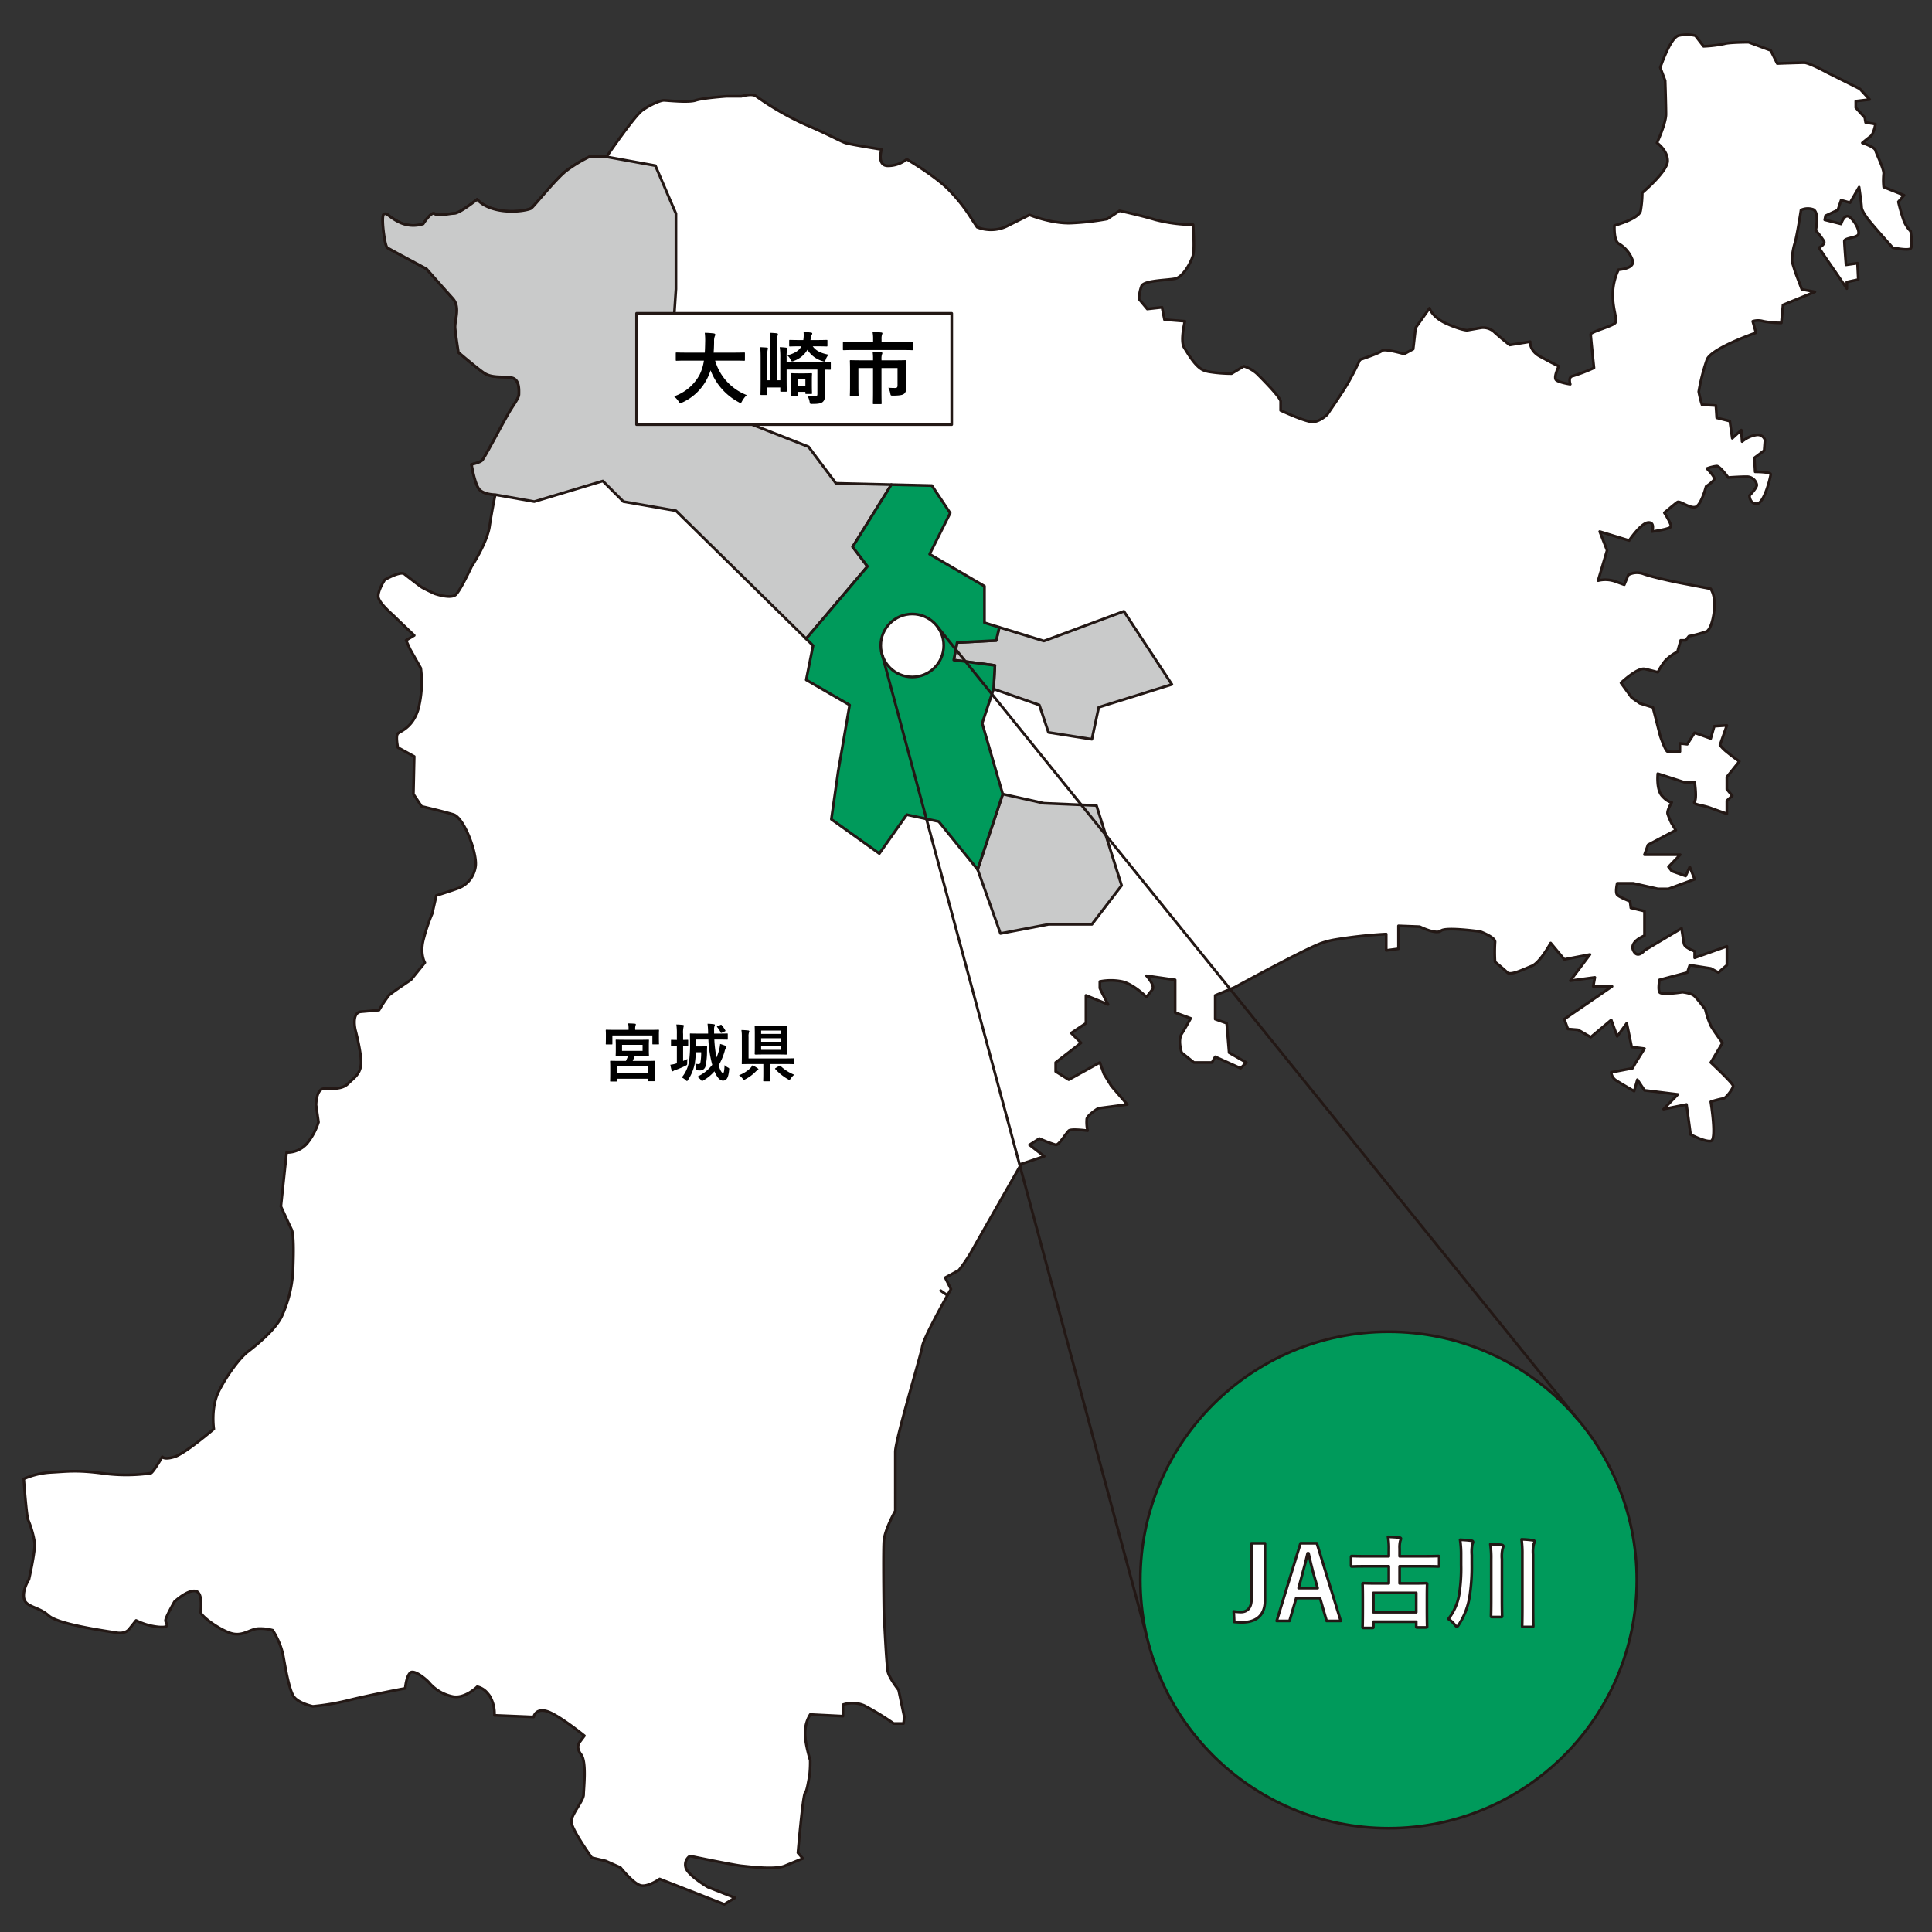 <svg xmlns="http://www.w3.org/2000/svg" width="570" height="570" viewBox="0 0 570 570">
  <rect x="0" y="0" width="570" height="570" fill="#333333" stroke="none"/>
  <g id="index_outline_map" transform="translate(-911 -1157)">
    <rect id="長方形_37" data-name="長方形 37" width="570" height="570" transform="translate(911 1157)" fill="#f87676" opacity="0"/>
    <g id="グループ_79" data-name="グループ 79" transform="translate(2.356 10.26)">
      <path id="パス_811" data-name="パス 811" d="M1472.338,1214.968a10.324,10.324,0,0,1-1.931-2.9,51.8,51.8,0,0,1-1.69-5.793l1.69-1.931-6.017-2.414a19.083,19.083,0,0,1-.017-3.862c.242-1.207-2.172-6.035-2.413-7s-3.862-2.172-3.862-2.172,1.448-1.207,2.413-1.931,1.449-3.621,1.449-3.621l-2.9-.483-.241-1.448-2.655-2.9v-1.931l4.1-.483-2.9-3.138-9.654-4.828s-5.311-2.9-6.759-2.9-7.965.24-7.965.24l-1.931-3.861-6.517-2.414s-5.793,0-7.242.483a38.889,38.889,0,0,1-6.034.724l-2.415-3.138a10.483,10.483,0,0,0-5.068,0c-2.414.724-5.311,9.413-5.311,9.413l1.448,3.862s.242,7.242.242,9.9-2.655,8.448-2.655,8.448,3.138,2.172,3.138,5.31-7.483,9.414-7.483,9.414a31.949,31.949,0,0,1-.482,5.31c-.482,2.415-7.723,4.346-7.723,4.346s-.243,4.345,1.2,5.31a9.3,9.3,0,0,1,4.1,4.828c.965,2.655-4.1,2.9-4.1,2.9a17.24,17.24,0,0,0-1.688,7.482c0,4.344,1.448,7.241.723,8.207s-7.24,2.654-7.24,3.379.965,9.9.965,9.9a49.905,49.905,0,0,1-6.276,2.414c-1.449.242-.724,2.414-.724,2.414s-3.139-.483-4.1-1.207.725-4.1.725-4.1l-2.415-1.207-3.138-1.69c-3.139-1.689-2.9-4.345-2.9-4.345l-6.035.965s-2.172-1.689-4.345-3.621a4.823,4.823,0,0,0-4.1-1.448l-4.1.724s-1.69,0-6.034-1.931-5.069-4.586-5.069-4.586l-4.1,5.793-.725,6.275-2.655,1.448s-5.793-1.69-6.517-.965-6.517,2.655-6.517,2.655-1.931,4.1-3.622,7-6.034,9.172-6.034,9.172-2.172,2.172-4.345,2.172-9.414-3.379-9.414-3.379v-2.655c0-1.207-5.552-6.758-7-8.207a10.66,10.66,0,0,0-3.862-2.172l-3.621,2.172a42.5,42.5,0,0,1-6.679-.545,8.886,8.886,0,0,1-1.527-.421c-2.414-.965-4.586-4.827-5.793-6.758s.242-7.724.242-7.724l-6.035-.483-.725-3.62-4.345.483-2.414-2.9a11.451,11.451,0,0,1,.724-3.862c.725-1.689,7.483-1.689,9.9-2.172s4.828-5.068,5.31-7,0-8.931,0-8.931a45.95,45.95,0,0,1-11.1-1.448c-4.828-1.448-10.621-2.655-10.621-2.655l-3.621,2.415a76.856,76.856,0,0,1-10.62,1.206c-5.794.241-12.311-2.413-12.311-2.413l-6.758,3.379a11.018,11.018,0,0,1-8.69.241l-1.448-2.172a49.333,49.333,0,0,0-7.482-9.414c-4.346-4.1-11.828-8.448-11.828-8.448a8.942,8.942,0,0,1-5.551,1.931c-3.38,0-1.889-4.828-1.889-4.828s-9.215-1.448-10.663-1.931-5.311-2.655-11.586-5.31a86.256,86.256,0,0,1-14.725-8.448c-1.207-.965-4.345,0-4.345,0h-4.345s-7,.483-9.172,1.207-8.448,0-9.413,0-3.862,1.207-6.276,2.9S1087.582,1193,1087.582,1193h-5.069a41.341,41.341,0,0,0-6.757,4.1c-3.139,2.414-9.656,10.621-10.38,11.1s-5.31,1.448-9.9.483-6.035-3.139-6.035-3.139-5.069,4.1-6.758,4.149-4.828.921-5.793.112-3.379,2.981-3.379,2.981a9.388,9.388,0,0,1-6.517-.241c-3.379-1.448-4.1-3.138-5.069-2.655s.242,9.414.965,9.9,11.586,6.275,11.586,6.275,5.31,6.035,7.725,8.69.482,6.517.724,8.931.965,7,.965,7,5.068,4.345,7.483,6.035,5.792.965,8.207,1.449,2.172,3.621,2.172,4.828-1.449,2.9-3.138,5.792-7,13.035-7.725,13.759-3.138,1.206-3.138,1.206.965,6.035,2.414,7.483,4.585,1.448,4.585,1.448-.416,1.979-.906,4.7c-.257,1.427-.533,3.053-.783,4.714-.724,4.827-5.31,11.827-5.31,11.827s-3.139,6.758-4.586,8.207-6.276-.242-6.276-.242-3.138-1.448-3.862-1.931-3.862-2.9-5.069-3.862-5.793,1.69-5.793,1.69-1.932,2.9-1.932,4.828,3.863,5.068,5.069,6.275,5.551,5.311,5.551,5.311l-2.414,1.449,1.207,2.654,3.139,5.552a31.9,31.9,0,0,1-.725,12.069c-1.69,5.551-5.31,6.517-6.034,7.241s0,4.1,0,4.1l4.827,2.655-.241,11.1,2.414,3.621s6.276,1.448,9.413,2.413,7,11.346,6.517,15.207a8.343,8.343,0,0,1-.475,1.884,7.867,7.867,0,0,1-4.594,4.634c-1.931.724-6.517,2.172-6.517,2.172l-1.207,5.31a52.988,52.988,0,0,0-2.656,7.965c-.965,4.1.483,6.517.483,6.517l-4.1,5.069s-.793.53-1.828,1.231c-1.763,1.2-4.232,2.9-4.689,3.355a44.514,44.514,0,0,0-2.9,4.346s-2.413.24-5.31.482-1.689,5.31-1.689,5.31,1.689,6.276,1.689,9.655-2.172,4.586-3.862,6.275-4.586,1.448-7,1.448-2.414,4.828-2.414,4.828l.724,5.068a19.3,19.3,0,0,1-3.379,6.276,7.777,7.777,0,0,1-6.035,2.655l-.532,5.019h0l-1.157,10.912s2.654,5.793,3.138,6.758.724,4.1.482,10.863A36.613,36.613,0,0,1,992,1534.552c-1.689,4.345-8.207,9.414-10.378,11.1-.011.007-.024.019-.035.027-2.178,1.716-6.012,6.755-8.413,11.559-2.414,4.827-1.449,11.1-1.449,11.1s-8.448,7.241-11.586,8.207-3.621,0-3.621,0-2.656,4.586-3.379,4.828a51.152,51.152,0,0,1-14.482,0c-7.483-.966-10.379-.483-14.966-.241a22.937,22.937,0,0,0-8.042,1.931s.8,10.862,1.284,12.068a28.94,28.94,0,0,1,1.932,6.758c.242,2.415-1.69,10.862-1.69,10.862s-1.931,2.9-1.448,5.552,4.345,2.414,7.241,5.069,17.138,4.586,20.034,5.069,3.863-1.208,3.863-1.208l1.931-2.413a18.7,18.7,0,0,0,6.758,1.931c3.621.242,1.931-.965,1.931-1.931s2.655-5.552,2.655-5.552,3.621-3.379,6.035-3.138,1.689,5.311,1.689,6.276,4.587,4.586,8.449,6.035,6.035-1.208,8.689-1.208a14.215,14.215,0,0,1,4.1.483,21.171,21.171,0,0,1,1.059,1.846,21.453,21.453,0,0,1,2.08,5.878c.724,4.1,1.689,9.414,2.9,11.586s5.793,3.138,5.793,3.138a70.241,70.241,0,0,0,11.1-1.931c7-1.689,16.172-3.379,16.172-3.379s.241-3.379,1.448-4.586,5.311,2.414,5.793,3.138a12.409,12.409,0,0,0,6.76,3.862c3.62.724,7.24-2.9,7.24-2.9a5.554,5.554,0,0,1,3.115,2.017,8.129,8.129,0,0,1,.506.637,10.188,10.188,0,0,1,1.449,5.793l11.586.483s.482-2.656,3.861-1.689,11.1,7.241,11.1,7.241l-1.448,1.931s-1.207,1.449.482,3.621.725,10.138.725,11.828-3.379,5.552-3.621,7.724,6.035,10.862,6.035,10.862l4.1.965,4.344,1.931s3.862,4.828,6.035,5.311,5.552-1.932,5.552-1.932l19.069,7.483,3.138-1.931-7.965-3.139s-5.793-3.379-6.517-5.682a3.032,3.032,0,0,1,1.207-3.49s12.792,2.655,15.206,2.9,9.9,1.206,12.793,0,5.311-2.172,5.311-2.172l-1.448-1.69s1.448-16.9,2.1-17.62,1.042-4.1,1.284-4.828a37.528,37.528,0,0,0,.242-4.828s-1.931-6.035-1.448-9.172a9.815,9.815,0,0,1,1.448-4.344l.664.032,8.991.45v-3.379a8.8,8.8,0,0,1,6.276.242,80.961,80.961,0,0,1,8.689,5.31h2.9l.24-1.931-1.689-7.965s-2.654-3.379-3.138-5.31-1.207-18.1-1.207-18.1-.092-6.573-.105-12.38c-.009-3.569.013-6.851.105-8.136.241-3.379,3.379-8.931,3.379-8.931V1575.1c0-2.938,4.927-19.7,7.042-27.468h0c.493-1.8.832-3.124.923-3.67.374-2.245,5.24-11.153,7.412-15.051l-1.988-1.386,1.988,1.386c.63-1.133,1.036-1.846,1.036-1.846l-1.69-3.378,4.012-2.173a49.38,49.38,0,0,0,3.471-5.068c.6-1.081,4.3-7.593,7.876-13.866,3.611-6.344,7.089-12.444,7.089-12.444l6.758-2.253-4.345-3.374,2.9-1.855a44.929,44.929,0,0,0,4.828,1.852c.556.092,1.507-1.091,2.356-2.236h0a19.59,19.59,0,0,1,1.505-1.948c.725-.643,5.552,0,5.552,0a11.626,11.626,0,0,1-.242-3.461c.242-1.206,3.38-3.138,3.38-3.138l8.568-1.125-4.707-5.472-2.172-3.541-1.207-3.379-9.172,5.068-2.14-1.337-1.722-1.076v-2.655l7.483-5.793-1.446-1.446-1.45-1.45,3.9-2.6.443-.295v-8.207l6.517,2.655s-2.414-4.586-2.414-4.828v-1.931a16.77,16.77,0,0,1,6.518,0c3.379.724,7.241,4.586,7.241,4.586s.725-.965,1.69-2.172-1.69-4.1-1.69-4.1l5.853.837,2.6.37v9.655l4.586,1.689s-1.448,2.655-2.655,4.586,0,5.552,0,5.552l3.62,2.9h5.311l.965-1.69,7.482,3.38,1.69-1.69-5.069-2.9-.724-8.689-3.379-1.207v-7l5.793-2.414s20.275-11.1,25.586-13.034a25.683,25.683,0,0,1,3.746-.965,137.736,137.736,0,0,1,15.322-1.69v4.828l3.62-.483V1419.9l6.276.241s4.828,2.413,6.276,1.207,11.586.24,11.586.24,4.585,1.69,4.344,3.139a44.731,44.731,0,0,0,0,5.793s2.656,2.172,3.621,3.138,4.827-.965,7.242-1.931,5.55-6.758,5.55-6.758l4.024,4.827,7.563-1.448-5.793,7.724,7.241-.965-.482,2.655h5.551l-14.079,9.655,1.045,2.9,2.978.242,3.781,2.172,6.034-5.068,1.771,4.828,2.815-3.863,1.448,7,3.782.482-2.576,4.1-.965,1.69-6.275,1.206a3.1,3.1,0,0,0,1.486,2.414c1.485.965,5.273,3.138,5.273,3.138l.965-3.379,2.092,3.139,9.834,1.207-4.2,4.345,6.759-1.367,1.206,8.85s4.1,2.172,5.964,1.931,0-11.586,0-11.586a26.048,26.048,0,0,1,3.692-.965c.724,0,2.9-2.9,2.9-3.7s-6.588-6.92-6.588-6.92l3.45-5.793s-2.654-3.621-3.45-5.069a27.791,27.791,0,0,1-1.618-4.828s-2.173-2.9-3.139-3.863-3.62-1.207-3.62-1.207-6.276.965-6.759,0,0-3.621,0-3.621l8.207-2.172.725-2.172,6.2.965,2.244,1.207,2.513-2.172v-5.551l-9.513,3.379v-1.931a9.845,9.845,0,0,1-2.37-1.188,1.836,1.836,0,0,1-.768-.985c-.241-1.206-.724-4.586-.724-4.586l-10.942,6.518s-2.092,2.655-3.3,0,3.3-4.344,3.3-4.344v-7.242l-4.023-.965-.241-1.932s-3.138-1.207-3.781-1.931,0-3.379,0-3.379h4.746l7.241,1.636h3.138l7.724-2.843-1.448-3.647-1.207,2.682-4.1-1.448-.966-1.234,3.461-3.594H1393.81l1.046-2.9,7-3.706,1.206-.639-1.206-1.931a20.9,20.9,0,0,1-1.208-2.9c-.242-.965,1.208-3.379,1.208-3.379s-1.208,0-2.9-1.932-1.207-6.517-1.207-6.517l8.207,2.655,2.655-.242s.725,4.828,0,5.793,2.173.965,4.756,1.931,4.756,1.69,4.756,1.69v-3.862l1.591-1.448-1.591-1.931v-3.621l3.684-4.586s-2.092-1.448-3.684-2.789a10.879,10.879,0,0,1-2.03-2.038l2.03-5.793-3.719.241-1.038,3.621-4.756-1.689-2.172,3.379-2.171-.242v2.414a17.749,17.749,0,0,1-3.622,0c-.724-.242-2.172-4.586-2.172-4.586l-2.172-8.449-3.862-1.207-2.413-1.689-3.138-4.346s4.827-4.586,7-4.1,3.861.965,3.861.965a20.419,20.419,0,0,1,2.172-3.379,13.514,13.514,0,0,1,3.621-2.656l.965-3.378h1.448l.965-1.208a36.363,36.363,0,0,0,5.311-1.448c.724-.483,1.689-2.173,2.172-6.276a12.107,12.107,0,0,0-.107-3.729,7.214,7.214,0,0,0-.93-2.546l-10.067-1.932s-7-1.448-9.655-2.414a5.513,5.513,0,0,0-4.585.242l-1.207,2.9-2.656-.966a8.82,8.82,0,0,0-5.067-.241l2.654-8.931-2.172-5.552,8.689,2.655s3.379-5.069,5.552-5.31,1.207,2.655,1.207,2.655,5.31-.724,5.551-1.448-1.931-4.1-1.931-4.1,3.139-2.655,3.862-3.138,3.621,1.931,5.31,1.449,3.138-6.035,3.138-6.035,2.173-1.449,2.415-2.173-2.172-3.138-2.172-3.138a12.036,12.036,0,0,1,2.9-.724c.965,0,3.379,3.379,3.379,3.379s3.379-.242,5.31-.242a2.988,2.988,0,0,1,3.138,2.414c0,.965-2.171,3.138-2.171,3.138s0,2.415,2.171,2.415,4.1-7.966,4.1-8.69-4.586-.724-4.586-.724l-.242-4.1,2.9-2.172.241-3.138a2.29,2.29,0,0,0-2.655-1.448,8.735,8.735,0,0,0-4.1,1.931l-.242-3.379-2.655,2.414-.725-5.068-3.861-.965-.067-1.007-.175-2.614-4.1-.242a29.543,29.543,0,0,1-.966-3.862,58.781,58.781,0,0,1,2.415-9.414c1.207-3.379,14.482-7.965,14.482-7.965l-.965-3.379a5.48,5.48,0,0,1,3.137,0,28.666,28.666,0,0,0,5.311.483l.483-5.311,9.413-3.861-3.861-.725-1.931-5.068-.966-3.138a19.1,19.1,0,0,1,.725-5.069c.725-2.172,1.931-10.138,1.931-10.138a4.854,4.854,0,0,1,3.379-.242c2.173.482.965,6.276.965,6.276a24.406,24.406,0,0,1,2.415,3.138c.482.965-1.449,1.931-1.449,1.931s.725,1.207,2.9,4.345,5.311,7.725,5.311,7.725v-1.932l3.379-.724-.242-4.828-3.38.483s-.482-6.035-.482-7,3.621-.966,4.1-1.932-.724-3.62-2.414-5.068-2.656,1.931-2.656,1.931l-4.827-1.207.241-1.207,3.621-1.689.965-2.9,2.656.725,2.655-4.586s.724,5.068.724,5.793.482,1.689,1.689,3.379,7.483,8.689,7.483,8.689,4.585.965,5.31.242S1472.338,1214.968,1472.338,1214.968Z" fill="#fff" stroke="#231815" stroke-linecap="round" stroke-linejoin="round" stroke-width="0.794"/>
      <g id="グループ_72" data-name="グループ 72" transform="translate(1021.568 1193.002)">
        <path id="パス_812" data-name="パス 812" d="M1205.138,1345.05l-.994,5.169,12.128,1.591-.371,6.951,13.485,4.72,2.7,8.091,12.81,2.023,2.023-9.439,21.575-6.742-14.159-21.575-23.6,8.765-13.163-4.05-.9,3.9Z" transform="translate(-1035.678 -1201.751)" fill="#c9caca" stroke="#231815" stroke-linecap="round" stroke-linejoin="round" stroke-width="0.794"/>
        <path id="パス_813" data-name="パス 813" d="M1165.656,1309.922l11.423-18.347-16.364-.389-8.091-10.788-41.127-16.181,2.023-30.34v-22.25l-6.068-14.159-14.423-2.613h-5.069a41.345,41.345,0,0,0-6.758,4.1c-3.139,2.414-9.655,10.621-10.379,11.1s-5.311,1.448-9.9.483-6.035-3.139-6.035-3.139-5.068,4.1-6.758,4.149-4.828.921-5.793.112-3.379,2.981-3.379,2.981a9.388,9.388,0,0,1-6.517-.241c-3.379-1.448-4.1-3.138-5.069-2.655s.242,9.414.965,9.9,11.586,6.275,11.586,6.275,5.311,6.035,7.725,8.69.482,6.517.724,8.931.965,7,.965,7,5.069,4.345,7.483,6.035,5.793.965,8.207,1.448,2.172,3.621,2.172,4.828-1.449,2.9-3.138,5.792-7,13.035-7.725,13.759-3.138,1.206-3.138,1.206.965,6.035,2.414,7.483,4.586,1.448,4.586,1.448l11.516,2.034,20.227-6.068,6.068,6.068,15.508,2.7,38.412,37.773,18.1-21.361Z" transform="translate(-1027.015 -1194.856)" fill="#c9caca" stroke="#231815" stroke-linecap="round" stroke-linejoin="round" stroke-width="0.794"/>
        <path id="パス_814" data-name="パス 814" d="M1231.1,1395.246l-12.136-2.7-7.416,22.249,6.742,18.878,14.159-2.7h12.81l8.765-11.462-7.416-23.6Z" transform="translate(-1036.04 -1204.525)" fill="#c9caca" stroke="#231815" stroke-linecap="round" stroke-linejoin="round" stroke-width="0.794"/>
        <path id="パス_815" data-name="パス 815" d="M1210.29,1366.953l3.371-10.113.372-6.951L1201.9,1348.3l.994-5.169,11.532-.6.9-3.9-4.366-1.344V1326.5l-16.181-9.439,6.068-12.136-5.394-8.091-11.954-.285L1172.08,1314.9l4.374,5.766-18.1,21.362,2.041,2.007-2.023,10.114,12.81,7.416-3.371,19.552-2.023,14.159,14.159,10.113,8.09-11.462,9.439,2.023,11.462,14.159,7.416-22.249Z" transform="translate(-1033.439 -1199.83)" fill="#009a5b" stroke="#231815" stroke-linecap="round" stroke-linejoin="round" stroke-width="0.794"/>
      </g>
      <circle id="楕円形_6" data-name="楕円形 6" cx="9.291" cy="9.291" r="9.291" transform="translate(1168.49 1327.886)" fill="#fff" stroke="#231815" stroke-linecap="round" stroke-linejoin="round" stroke-width="0.794"/>
      <g id="グループ_73" data-name="グループ 73" transform="translate(1087.353 1448.674)">
        <path id="パス_816" data-name="パス 816" d="M1109.237,1465.577c1.716,0,2.331-.037,2.443-.037.2,0,.224.018.224.206,0,.092-.037.447-.037.988v.858c0,1.66.037,1.958.037,2.07,0,.187-.019.205-.224.205h-1.529c-.186,0-.206-.019-.206-.205v-2.424h-11.8v2.443c0,.186-.019.2-.205.2h-1.548c-.186,0-.2-.018-.2-.2,0-.13.037-.41.037-2.089v-.708c0-.69-.037-1.045-.037-1.137,0-.187.018-.206.2-.206.131,0,.747.037,2.463.037h4.065v-.13a7.548,7.548,0,0,0-.13-1.772c.691,0,1.361.038,2,.093.186.019.279.093.279.187a1.574,1.574,0,0,1-.093.372,2.922,2.922,0,0,0-.093,1.1v.148Zm-2.965,2.928c1.735,0,2.35-.038,2.462-.038.185,0,.205.019.205.205,0,.112-.038.484-.038,1.38v1.6c0,.914.038,1.287.038,1.4,0,.185-.02.205-.205.205-.112,0-.728-.038-2.462-.038h-1.491c-.225.56-.429,1.082-.653,1.529h3.73c1.809,0,2.461-.037,2.593-.037.167,0,.186.019.186.224,0,.092-.038.54-.038,1.491v1.342c0,2.239.038,2.668.038,2.779,0,.168-.019.186-.186.186h-1.585c-.205,0-.205-.018-.205-.186v-.54h-9.212v.614c0,.186-.019.205-.187.205h-1.6c-.168,0-.186-.019-.186-.205,0-.111.037-.522.037-2.8v-1.157c0-1.193-.037-1.641-.037-1.734,0-.205.018-.224.186-.224.111,0,.765.037,2.592.037h1.883a15.635,15.635,0,0,0,.653-1.529h-1.026c-1.734,0-2.331.038-2.442.038-.186,0-.205-.02-.205-.205,0-.112.037-.485.037-1.4v-1.6c0-.9-.037-1.268-.037-1.38,0-.186.019-.205.205-.205.111,0,.709.038,2.442.038Zm-6.825,9.884h9.212v-2.014h-9.212Zm7.609-8.392h-6.061v1.772h6.061Z" transform="translate(-1096.183 -1463.675)"/>
        <path id="パス_817" data-name="パス 817" d="M1119.993,1474.757c.43-.186.859-.373,1.269-.578a10.705,10.705,0,0,0-.056,1.156c0,.615-.019.6-.54.858a24.313,24.313,0,0,1-2.929,1.231,2.946,2.946,0,0,0-.558.242.622.622,0,0,1-.317.149c-.113,0-.187-.075-.243-.261a12.409,12.409,0,0,1-.392-1.68,7.822,7.822,0,0,0,1.623-.335,2.8,2.8,0,0,0,.3-.093V1470.3c-1.1,0-1.436.037-1.528.037-.187,0-.205-.019-.205-.206v-1.417c0-.186.018-.2.205-.2.092,0,.429.037,1.528.037v-1.716A17.665,17.665,0,0,0,1118,1464c.709.018,1.286.055,1.939.13.167.018.28.112.28.2a.9.9,0,0,1-.094.374,7.531,7.531,0,0,0-.13,2.088v1.754c.877,0,1.175-.037,1.287-.037.186,0,.205.018.205.2v1.417c0,.187-.019.206-.205.206-.111,0-.41-.019-1.287-.037Zm9.212-6.322a36.982,36.982,0,0,0,.634,5.278,14.284,14.284,0,0,0,.745-2.07,12.96,12.96,0,0,0,.337-1.9,15.572,15.572,0,0,1,1.585.54c.206.074.281.168.281.317a.492.492,0,0,1-.168.355,3.2,3.2,0,0,0-.392,1.007,18.843,18.843,0,0,1-1.753,4.121c.522,1.66.988,2.238,1.287,2.238.28,0,.392-.727.466-2.331a4.924,4.924,0,0,0,.951.69c.448.224.448.224.392.765-.243,2.443-.821,3.114-1.828,3.114-.783,0-1.679-.765-2.5-2.741a12.349,12.349,0,0,1-3.189,2.63,1.133,1.133,0,0,1-.467.2c-.111,0-.223-.112-.409-.354a3.637,3.637,0,0,0-1.045-.877,11.58,11.58,0,0,0,4.458-3.524,33.784,33.784,0,0,1-1.138-7.46h-3.673v2.033h1.939c.82,0,1.025-.038,1.137-.038.187,0,.224.038.224.243-.038.485-.038.933-.038,1.287a19.749,19.749,0,0,1-.447,4.4,1.588,1.588,0,0,1-1.585,1.195,5.53,5.53,0,0,1-.821-.038c-.243-.037-.3-.074-.354-.615a6.7,6.7,0,0,0-.28-1.343,5.016,5.016,0,0,0,1.043.131c.243,0,.411-.094.5-.5a15.4,15.4,0,0,0,.223-3h-1.584a26.735,26.735,0,0,1-.262,3.1,13.4,13.4,0,0,1-2,5.035c-.148.242-.224.355-.336.355-.093,0-.205-.094-.41-.281a3.842,3.842,0,0,0-1.138-.765,9.8,9.8,0,0,0,2.182-5,34.272,34.272,0,0,0,.262-5.166c0-1.735-.037-2.5-.037-2.611,0-.187.018-.206.186-.206.112,0,.765.037,2.555.037h2.63v-.242a23.914,23.914,0,0,0-.168-2.667,15.19,15.19,0,0,1,1.847.149c.224.018.317.112.317.205a.724.724,0,0,1-.111.373,3.272,3.272,0,0,0-.113,1.287v.895h1.288c1.79,0,2.405-.037,2.517-.037.205,0,.224.019.224.206v1.417c0,.185-.019.2-.224.2-.111,0-.727-.037-2.517-.037Zm1.828-4.307c.224-.093.243-.075.355.093a8.673,8.673,0,0,1,1.063,1.529c.093.149.056.2-.206.317l-.82.355c-.261.111-.261.111-.355-.094a7.7,7.7,0,0,0-1.025-1.547c-.131-.149-.093-.205.149-.3Z" transform="translate(-1097.163 -1463.68)"/>
        <path id="パス_818" data-name="パス 818" d="M1142.971,1476.912c.205.148.28.224.28.3,0,.111-.111.223-.261.28a3.08,3.08,0,0,0-.6.5,12.225,12.225,0,0,1-2.967,2.182,1.19,1.19,0,0,1-.429.187c-.148,0-.243-.13-.428-.411a4.193,4.193,0,0,0-1.045-.951,9.758,9.758,0,0,0,3.283-2.032,4.25,4.25,0,0,0,.69-.9A9.3,9.3,0,0,1,1142.971,1476.912Zm-4.606-9.157a11.788,11.788,0,0,0-.13-2.089,18.1,18.1,0,0,1,2.032.13c.187.019.3.131.3.243a1.422,1.422,0,0,1-.112.392,3.628,3.628,0,0,0-.112,1.287v6.322h10.816c1.736,0,2.332-.038,2.444-.038.186,0,.2.02.2.205v1.324c0,.188-.019.206-.2.206-.112,0-.708-.037-2.444-.037h-4.438v2.872c0,1.379.037,1.9.037,2.013,0,.186-.018.205-.2.205h-1.7c-.167,0-.186-.019-.186-.205,0-.13.037-.634.037-2.013V1475.7h-3.692c-1.753,0-2.368.037-2.48.037-.185,0-.2-.018-.2-.206,0-.13.037-.839.037-2.386Zm10.742-3.357c1.7,0,2.293-.037,2.405-.037.206,0,.225.019.225.206,0,.111-.037.708-.037,2.013v4.122c0,1.3.037,1.884.037,2.014,0,.186-.205.2-.411.2-.111,0-.522-.037-2.219-.037h-4.159c-1.7,0-2.275.037-2.405.037-.187,0-.391-.018-.391-.2,0-.13.037-.709.037-2.014v-4.122c0-1.3-.037-1.882-.037-2.013,0-.187.018-.206.2-.206.13,0,.709.037,2.405.037Zm-5.053,2.406h5.762v-.988h-5.762Zm5.762,2.312v-1.025h-5.762v1.025Zm0,1.287h-5.762v1.1h5.762Zm-.447,5.856a.4.4,0,0,1,.224-.093.25.25,0,0,1,.185.093,12.633,12.633,0,0,0,4.047,2.593,5.113,5.113,0,0,0-1.025,1.118c-.205.28-.279.41-.411.41a1.025,1.025,0,0,1-.428-.205,15.157,15.157,0,0,1-3.73-2.983c-.13-.131-.092-.187.111-.317Z" transform="translate(-1098.205 -1463.709)"/>
      </g>
      <line id="線_37" data-name="線 37" x1="78.45" y1="291.069" transform="translate(1168.671 1339.012)" fill="none" stroke="#231815" stroke-linecap="round" stroke-linejoin="round" stroke-width="0.794"/>
      <circle id="楕円形_7" data-name="楕円形 7" cx="73.235" cy="73.235" r="73.235" transform="translate(1245.077 1539.654)" fill="#009a5b" stroke="#231815" stroke-linecap="round" stroke-linejoin="round" stroke-width="0.794"/>
      <g id="グループ_75" data-name="グループ 75" transform="translate(1272.637 1600.158)">
        <g id="グループ_74" data-name="グループ 74" transform="translate(0)">
          <path id="パス_819" data-name="パス 819" d="M1300.21,1641.829c0,4.637-2.865,6.439-6.882,6.439-.649,0-1.358-.06-2.186-.118l-.147-3.1a15.39,15.39,0,0,0,2.1.178c1.86,0,3.13-1.212,3.13-3.781v-16.509h3.988Z" transform="translate(-1290.995 -1623.046)" fill="#fff" stroke="#231815" stroke-linejoin="round" stroke-width="0.794"/>
          <path id="パス_820" data-name="パス 820" d="M1323.217,1647.854h-4.163l-1.95-6.734h-7.029l-1.979,6.734h-3.781l7.029-22.917h4.814Zm-8.151-14.323c-.5-1.8-.856-3.485-1.358-5.641h-.265c-.5,2.186-.916,3.839-1.418,5.611l-1.24,4.667h5.611Z" transform="translate(-1291.646 -1623.046)" fill="#fff" stroke="#231815" stroke-linejoin="round" stroke-width="0.794"/>
          <path id="パス_821" data-name="パス 821" d="M1331.464,1631.631c-2.658,0-3.574.06-3.751.06-.295,0-.324-.03-.324-.325v-2.392c0-.325.03-.355.324-.355.177,0,1.093.06,3.751.06h7.058v-1.95a21.21,21.21,0,0,0-.236-3.781c1.063.03,2.3.089,3.336.207.266.029.474.147.474.325a2.148,2.148,0,0,1-.178.619,7.714,7.714,0,0,0-.207,2.3v2.275h7.591c2.658,0,3.574-.06,3.75-.06.3,0,.325.029.325.355v2.392c0,.295-.03.325-.325.325-.176,0-1.092-.06-3.75-.06h-7.591v5.051h3.692c2.865,0,3.9-.06,4.075-.06.325,0,.354.029.354.325,0,.177-.058,1.063-.058,3.545v3.277c0,4.578.058,5.435.058,5.61,0,.267-.028.3-.354.3h-2.54c-.295,0-.323-.029-.323-.3v-1.388h-12.641v1.536c0,.266-.03.295-.324.295h-2.54c-.3,0-.325-.029-.325-.295,0-.206.059-1.063.059-5.671v-2.924c0-2.9-.059-3.78-.059-3.987,0-.3.03-.325.325-.325.207,0,1.211.06,4.1.06h3.308v-5.051Zm2.51,13.556h12.641v-5.7h-12.641Z" transform="translate(-1292.775 -1622.949)" fill="#fff" stroke="#231815" stroke-linejoin="round" stroke-width="0.794"/>
          <path id="パス_822" data-name="パス 822" d="M1364.483,1630.99a57.72,57.72,0,0,1-.679,9.835,21.489,21.489,0,0,1-3.189,8.121c-.238.354-.385.532-.532.532s-.3-.178-.591-.5a7.507,7.507,0,0,0-1.919-1.771,15.918,15.918,0,0,0,3.19-7.265,48.245,48.245,0,0,0,.561-8.653v-2.954a28.693,28.693,0,0,0-.3-4.488c1.211.059,2.274.119,3.278.265.355.03.533.177.533.384a1.923,1.923,0,0,1-.207.679,13.31,13.31,0,0,0-.147,3.19Zm5.729-1.388a26.818,26.818,0,0,0-.266-4.46c1.152.029,2.3.089,3.309.207.295.03.531.177.531.383a1.793,1.793,0,0,1-.207.708,9.8,9.8,0,0,0-.205,3.072v11.873c0,3.13.058,4.725.058,4.9,0,.325-.029.355-.354.355h-2.6c-.3,0-.325-.029-.325-.355,0-.177.059-1.772.059-4.9Zm9.185-1.358a32.63,32.63,0,0,0-.236-4.519,28.919,28.919,0,0,1,3.307.266c.3.029.533.147.533.384a1.679,1.679,0,0,1-.207.65,9.893,9.893,0,0,0-.236,3.131v15.623c0,3.722.058,5.286.058,5.464,0,.295-.03.324-.324.324h-2.628c-.3,0-.325-.03-.325-.324,0-.178.059-1.742.059-5.435Z" transform="translate(-1294.251 -1622.987)" fill="#fff" stroke="#231815" stroke-linejoin="round" stroke-width="0.794"/>
        </g>
      </g>
      <line id="線_38" data-name="線 38" x1="188.558" y1="233.424" transform="translate(1185.389 1331.853)" fill="none" stroke="#231815" stroke-linecap="round" stroke-linejoin="round" stroke-width="0.794"/>
      <g id="グループ_78" data-name="グループ 78" transform="translate(1096.449 1239.189)">
        <rect id="長方形_9" data-name="長方形 9" width="92.985" height="32.818" transform="translate(0)" fill="#fff" stroke="#231815" stroke-linecap="round" stroke-linejoin="round" stroke-width="0.794"/>
        <g id="グループ_77" data-name="グループ 77" transform="translate(11.051 5.48)">
          <g id="グループ_76" data-name="グループ 76">
            <path id="パス_823" data-name="パス 823" d="M1121.1,1257.658c-2.1,0-2.822.048-2.962.048-.233,0-.257-.025-.257-.281v-1.913c0-.233.024-.256.257-.256.14,0,.863.047,2.962.047h5.34c.07-.956.093-2.006.116-3.148a18.084,18.084,0,0,0-.116-2.706,26.628,26.628,0,0,1,2.683.187c.233.046.419.163.419.325a.991.991,0,0,1-.139.491,3.992,3.992,0,0,0-.21,1.632c-.024,1.143-.047,2.216-.141,3.219h6.018c2.1,0,2.822-.047,2.962-.047.233,0,.256.023.256.256v1.913c0,.256-.023.281-.256.281-.14,0-.863-.048-2.962-.048h-5.574a15.566,15.566,0,0,0,9.329,10.168,7.762,7.762,0,0,0-1.352,1.749c-.21.4-.3.584-.491.584a1.5,1.5,0,0,1-.535-.233,17.867,17.867,0,0,1-8.3-9.422,13.657,13.657,0,0,1-.885,2.239,15.308,15.308,0,0,1-7.463,7.276,1.855,1.855,0,0,1-.56.187c-.187,0-.28-.139-.535-.536a7.231,7.231,0,0,0-1.331-1.469,13.5,13.5,0,0,0,7.557-6.413,14.116,14.116,0,0,0,1.259-4.129Z" transform="translate(-1117.366 -1249.193)"/>
            <path id="パス_824" data-name="パス 824" d="M1163.213,1264.735c0,1.073.024,2.075.024,2.822,0,1.189-.163,1.866-.746,2.332-.514.374-1.19.536-2.939.536-.746.023-.746.023-.886-.7a4.738,4.738,0,0,0-.652-1.7,15.078,15.078,0,0,0,2.238.164c.514,0,.724-.094.724-.747v-7.159H1151.9v2.729c0,2.285.048,3.4.048,3.544,0,.233-.025.257-.258.257h-1.4c-.233,0-.256-.024-.256-.257v-.979h-3.848v1.959c0,.233-.024.256-.258.256h-1.469c-.256,0-.279-.023-.279-.256,0-.141.046-1.33.046-3.709v-6.81c0-1.468-.023-2.284-.116-3.334.513.024,1.493.069,1.982.116.233.024.3.164.3.258a2.481,2.481,0,0,1-.093.4,9.293,9.293,0,0,0-.116,2.239v6.739h.909v-10.61a29.89,29.89,0,0,0-.141-3.382c.653.024,1.469.069,2.03.141.233.023.349.139.349.28a2.984,2.984,0,0,1-.162.606,13.223,13.223,0,0,0-.094,2.332v10.634h.957v-6.436a20.491,20.491,0,0,0-.164-3.312,15.564,15.564,0,0,1,1.935.14c.21.047.326.14.326.234a4.969,4.969,0,0,1-.116.559,9.707,9.707,0,0,0-.117,2.145v1.4h9.656c2.239,0,3.008-.047,3.148-.047.209,0,.233.024.233.257v1.7c0,.233-.024.256-.233.256-.093,0-.536-.023-1.493-.023Zm-3.614-11.31c.886,1.212,2.216,2,4.687,2.471a4.007,4.007,0,0,0-.84,1.4c-.185.466-.233.629-.442.629a1.831,1.831,0,0,1-.536-.14,7.812,7.812,0,0,1-4.431-3.335,7.527,7.527,0,0,1-3.965,3.265,1.318,1.318,0,0,1-.535.162c-.187,0-.3-.162-.514-.582a3.341,3.341,0,0,0-.933-1.19c2.24-.607,3.5-1.447,4.175-2.681h-.443c-2.076,0-2.752.046-2.892.046-.257,0-.279-.023-.279-.256v-1.4c0-.256.023-.28.279-.28.14,0,.816.047,2.892.047h1a9.449,9.449,0,0,0,.07-2.4c.84.046,1.445.092,2.146.186.256.047.419.116.419.257a.623.623,0,0,1-.094.325,2.589,2.589,0,0,0-.372,1.283l-.048.35h1.8c2.074,0,2.775-.047,2.914-.047.258,0,.281.024.281.233v1.447c0,.233-.023.256-.281.256-.139,0-.84-.046-2.914-.046Zm-.257,11.1c0,2.1.047,2.542.047,2.682,0,.256-.024.28-.257.28h-1.446c-.233,0-.257-.025-.257-.28v-.349h-2.191v1.073c0,.233-.024.256-.28.256h-1.493c-.209,0-.233-.023-.233-.256,0-.141.047-.607.047-3.172v-1.236c0-1.237-.047-1.749-.047-1.913,0-.233.024-.257.233-.257.163,0,.583.046,1.913.046h1.865c1.306,0,1.725-.046,1.889-.046.233,0,.257.024.257.257,0,.14-.047.654-.047,1.563Zm-4.1-1.376v1.982h2.191v-1.982Z" transform="translate(-1118.674 -1249.18)"/>
            <path id="パス_825" data-name="パス 825" d="M1172.928,1254.522c-2.076,0-2.775.047-2.916.047-.233,0-.256-.024-.256-.257v-1.866c0-.256.023-.28.256-.28.141,0,.84.047,2.916.047h5.737v-.816a10.708,10.708,0,0,0-.164-2.192c.84.024,1.7.047,2.542.14.21.024.374.093.374.209a1.319,1.319,0,0,1-.141.468,4.314,4.314,0,0,0-.116,1.351v.84h6.11c2.076,0,2.775-.047,2.915-.047.233,0,.257.024.257.28v1.866c0,.233-.024.257-.257.257-.14,0-.839-.047-2.915-.047Zm15.463,9.049c0,.839.023,1.515.023,2.286a1.879,1.879,0,0,1-.56,1.539c-.443.374-1.1.56-3.241.583-.723,0-.747,0-.863-.56a6.081,6.081,0,0,0-.584-1.772c.724.047,1.33.07,1.936.07.583,0,.769-.163.769-.769v-5.107h-4.734v6.949c0,2.216.046,3.313.046,3.452,0,.21-.023.234-.256.234h-2.052c-.257,0-.28-.024-.28-.234,0-.163.047-1.236.047-3.452v-6.949h-4.315v5.34c0,1.772.047,2.472.047,2.612,0,.233-.023.257-.256.257h-2.076c-.21,0-.233-.024-.233-.257,0-.14.047-.816.047-2.659v-4.85c0-1.633-.047-2.356-.047-2.52,0-.233.023-.256.233-.256.141,0,.956.046,3.241.046h3.359v-.35a13.691,13.691,0,0,0-.117-2.168c.839.023,1.656.047,2.5.14.233.024.373.117.373.257a1.224,1.224,0,0,1-.14.443,4.03,4.03,0,0,0-.116,1.282v.4h3.8c2.285,0,3.1-.046,3.242-.046.233,0,.256.023.256.256,0,.164-.046,1-.046,2.729Z" transform="translate(-1119.928 -1249.181)"/>
          </g>
        </g>
      </g>
    </g>
  </g>
</svg>
